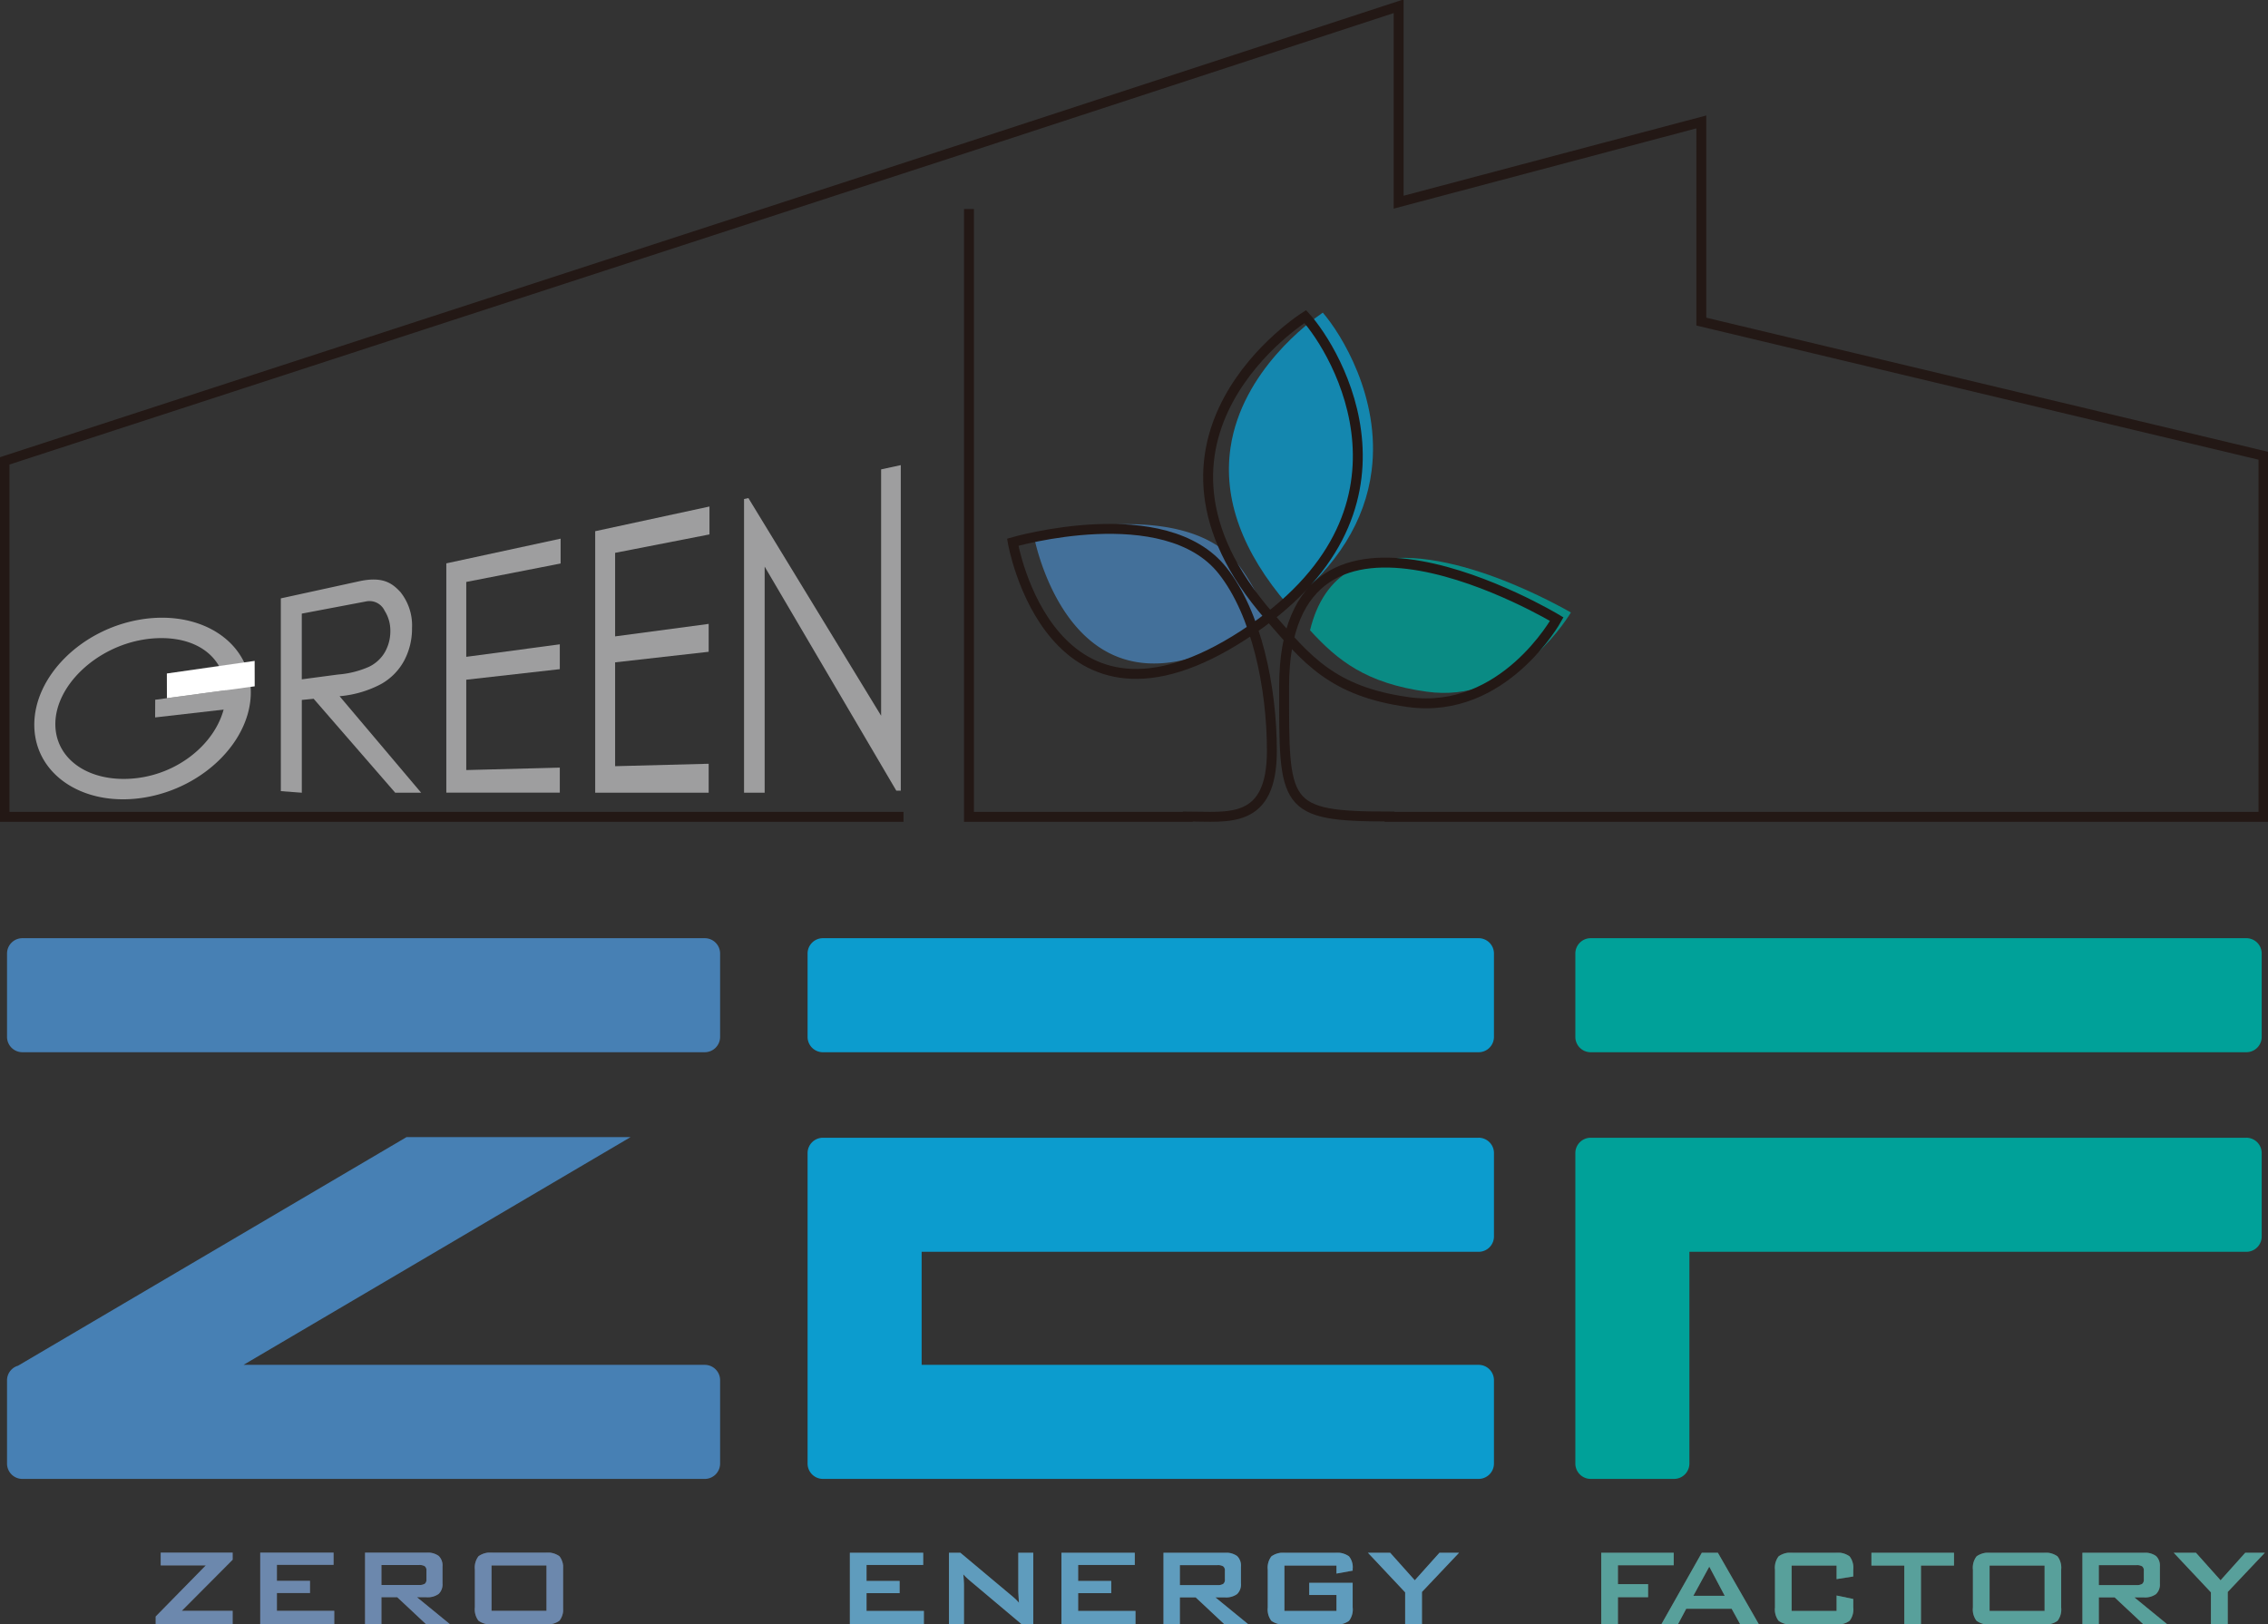 <svg xmlns="http://www.w3.org/2000/svg" width="297.5" height="213.064" viewBox="0 0 297.5 213.064"><rect x="0" y="0" width="297.5" height="213.064" fill="#333333" stroke="none"/><defs><clipPath id="a"><path data-name="長方形 7959" fill="none" d="M0 0h297.5v213.064H0z"/></clipPath><clipPath id="b"><path data-name="長方形 7952" fill="none" d="M0 0h53.442v9.399H0z"/></clipPath><clipPath id="c"><path data-name="長方形 7953" fill="none" d="M0 0h79.908v9.399H0z"/></clipPath><clipPath id="d"><path data-name="長方形 7954" fill="none" d="M0 0h87.043v9.399H0z"/></clipPath><clipPath id="e"><path data-name="長方形 7955" fill="none" d="M0 0h34.215v17.717H0z"/></clipPath><clipPath id="f"><path data-name="長方形 7956" fill="none" d="M0 0h30.633v18.271H0z"/></clipPath><clipPath id="g"><path data-name="長方形 7957" fill="none" d="M0 0h18.899v38.357H0z"/></clipPath></defs><g clip-path="url(#a)"><path data-name="パス 31750" d="M21.081 203.649v1.681h5.913l-6.572 6.7v1.022h10.094v-1.769h-6.669l6.669-6.7v-.934z" fill="#595757"/><path data-name="パス 31751" d="M34.135 203.649v9.4h9.712v-1.769h-7.525v-2.33h4.341v-1.6h-4.341v-2.1h7.435v-1.6z" fill="#595757"/><g data-name="グループ 11387"><g data-name="グループ 11386" clip-path="url(#a)"><path data-name="パス 31752" d="M47.882 213.048v-9.4h8.038a2.473 2.473 0 011.624.432 1.739 1.739 0 01.5 1.391v2.205a1.742 1.742 0 01-.5 1.387 2.456 2.456 0 01-1.624.436h-1.223l4.339 3.548h-3.139l-3.791-3.55h-2.071v3.548zm7.07-7.772h-4.917v2.614h4.917a1.314 1.314 0 00.778-.165.7.7 0 00.209-.582v-1.129a.687.687 0 00-.209-.574 1.322 1.322 0 00-.778-.165" fill="#595757"/><path data-name="パス 31753" d="M62.288 205.873a2.449 2.449 0 01.48-1.752 2.681 2.681 0 011.849-.472h6.918a2.68 2.68 0 011.849.472 2.444 2.444 0 01.481 1.752v4.953a2.445 2.445 0 01-.481 1.756 2.7 2.7 0 01-1.849.466h-6.918a2.7 2.7 0 01-1.849-.466 2.45 2.45 0 01-.48-1.756zm2.187 5.406h7.207v-5.949h-7.207z" fill="#595757"/><g data-name="グループ 11370"><g data-name="グループ 11369"><g data-name="グループ 11368" clip-path="url(#b)" fill="#7095c3" transform="translate(20.423 203.649)" opacity=".8"><path data-name="パス 31754" d="M0 9.399V8.376l6.572-6.7H.659v-1.68h9.434v.933l-6.669 6.7h6.669v1.769z"/><path data-name="パス 31755" d="M13.712 9.399v-9.4h9.621v1.6h-7.434v2.1h4.34v1.6h-4.34v2.33h7.525v1.769z"/><path data-name="パス 31756" d="M27.459 9.399v-9.4h8.038a2.473 2.473 0 011.624.432 1.739 1.739 0 01.5 1.391v2.205a1.742 1.742 0 01-.5 1.387 2.456 2.456 0 01-1.624.436h-1.223l4.339 3.548h-3.139l-3.791-3.55h-2.071v3.548zm7.07-7.772h-4.917v2.614h4.917a1.314 1.314 0 00.778-.165.7.7 0 00.209-.582V2.365a.687.687 0 00-.209-.574 1.322 1.322 0 00-.778-.165"/><path data-name="パス 31757" d="M41.865 2.224a2.449 2.449 0 01.48-1.752A2.681 2.681 0 0144.194 0h6.918a2.68 2.68 0 011.849.472 2.444 2.444 0 01.481 1.752v4.953a2.445 2.445 0 01-.481 1.756 2.7 2.7 0 01-1.849.466h-6.918a2.7 2.7 0 01-1.849-.466 2.45 2.45 0 01-.48-1.756zm2.187 5.406h7.207V1.681h-7.207z"/></g></g></g><path data-name="パス 31758" d="M111.479 213.065v-9.4h9.621v1.6h-7.434v2.1h4.34v1.6h-4.34v2.33h7.523v1.769z" fill="#595757"/><path data-name="パス 31759" d="M124.48 213.065v-9.4h1.493l6.615 5.54q.337.276.6.52a5.757 5.757 0 01.471.5q-.053-.791-.071-1.121a9.943 9.943 0 01-.018-.506v-4.932h1.966v9.4h-1.494l-6.9-5.807a18.485 18.485 0 01-.436-.4 4.973 4.973 0 01-.346-.365c.029.291.051.565.066.823s.022.482.022.671v5.077z" fill="#595757"/><path data-name="パス 31760" d="M139.233 213.065v-9.4h9.621v1.6h-7.43v2.1h4.34v1.6h-4.34v2.33h7.523v1.769z" fill="#595757"/><path data-name="パス 31761" d="M152.617 213.065v-9.4h8.038a2.473 2.473 0 011.624.432 1.739 1.739 0 01.5 1.391v2.208a1.742 1.742 0 01-.5 1.387 2.456 2.456 0 01-1.624.436h-1.227l4.339 3.548h-3.139l-3.788-3.548h-2.072v3.548zm7.069-7.772h-4.917v2.614h4.917a1.315 1.315 0 00.778-.165.7.7 0 00.209-.582v-1.129a.687.687 0 00-.209-.574 1.322 1.322 0 00-.778-.165" fill="#595757"/><path data-name="パス 31762" d="M175.309 205.346h-6.829v5.95h6.829v-2.09h-3.575v-1.6h5.7v3.237a2.45 2.45 0 01-.48 1.756 2.7 2.7 0 01-1.85.467h-6.482a2.7 2.7 0 01-1.849-.467 2.445 2.445 0 01-.48-1.756v-4.953a2.446 2.446 0 01.48-1.752 2.681 2.681 0 011.849-.472h6.482a2.723 2.723 0 011.841.463 2.262 2.262 0 01.489 1.672v.213l-2.125.382z" fill="#595757"/><path data-name="パス 31763" d="M184.318 213.065v-4.206l-4.882-5.193h2.917l3.228 3.61 3.236-3.61h2.571l-4.864 5.139v4.26z" fill="#595757"/><g data-name="グループ 11373"><g data-name="グループ 11372"><g data-name="グループ 11371" clip-path="url(#c)" fill="#60aed7" transform="translate(111.479 203.665)" opacity=".8"><path data-name="パス 31764" d="M0 9.399v-9.4h9.621v1.6H2.187v2.1h4.34v1.6h-4.34v2.33H9.71v1.769z"/><path data-name="パス 31765" d="M13.001 9.399v-9.4h1.493l6.615 5.54q.337.276.6.52a5.757 5.757 0 01.471.5q-.053-.791-.071-1.121a9.943 9.943 0 01-.018-.506V0h1.966v9.4h-1.494l-6.9-5.807a18.485 18.485 0 01-.436-.4 4.973 4.973 0 01-.346-.365c.029.291.051.565.066.823s.022.482.022.671v5.077z"/><path data-name="パス 31766" d="M27.754 9.399v-9.4h9.621v1.6h-7.43v2.1h4.34v1.6h-4.34v2.33h7.523v1.769z"/><path data-name="パス 31767" d="M41.137 9.399v-9.4h8.038a2.473 2.473 0 011.624.432 1.739 1.739 0 01.5 1.391V4.03a1.742 1.742 0 01-.5 1.387 2.456 2.456 0 01-1.624.436h-1.227l4.339 3.548h-3.139L45.36 5.853h-2.072v3.548zm7.069-7.772h-4.917v2.614h4.917a1.315 1.315 0 00.778-.165.7.7 0 00.209-.582V2.365a.687.687 0 00-.209-.574 1.322 1.322 0 00-.778-.165"/><path data-name="パス 31768" d="M63.83 1.68h-6.829v5.95h6.829V5.54h-3.575v-1.6h5.7v3.237a2.45 2.45 0 01-.48 1.756 2.7 2.7 0 01-1.85.467h-6.482a2.7 2.7 0 01-1.849-.467 2.445 2.445 0 01-.48-1.756V2.224a2.446 2.446 0 01.48-1.752A2.681 2.681 0 0157.143 0h6.482a2.723 2.723 0 011.841.463 2.262 2.262 0 01.489 1.672v.213l-2.125.382z"/><path data-name="パス 31769" d="M72.839 9.399V5.193L67.957 0h2.917l3.228 3.61L77.338 0h2.571l-4.864 5.139v4.26z"/></g></g></g><path data-name="パス 31770" d="M210.041 213.065v-9.4h9.505v1.644h-7.317v2.472h3.957v1.715h-3.957v3.566z" fill="#595757"/><path data-name="パス 31771" d="M217.914 213.065l5.318-9.4h2.107l5.389 9.4h-2.454l-1.129-2.054h-5.958l-1.094 2.054zm4.206-3.752h4.117l-2.027-3.823z" fill="#595757"/><path data-name="パス 31772" d="M240.91 205.346h-5.9v5.95h5.9v-2.02l2.187.453v1.112a2.431 2.431 0 01-.484 1.756 2.7 2.7 0 01-1.845.467h-5.611a2.7 2.7 0 01-1.85-.467 2.45 2.45 0 01-.48-1.756v-4.953a2.45 2.45 0 01.48-1.752 2.684 2.684 0 011.85-.472h5.611a2.682 2.682 0 011.845.472 2.431 2.431 0 01.484 1.752v.889l-2.187.347z" fill="#595757"/><path data-name="パス 31773" d="M251.98 205.346v7.719h-2.187v-7.719h-4.313v-1.681h10.831v1.681z" fill="#595757"/><path data-name="パス 31774" d="M258.792 205.889a2.447 2.447 0 01.481-1.752 2.685 2.685 0 011.849-.471h6.918a2.687 2.687 0 011.849.471 2.447 2.447 0 01.48 1.752v4.953a2.441 2.441 0 01-.48 1.756 2.7 2.7 0 01-1.849.467h-6.918a2.7 2.7 0 01-1.849-.467 2.441 2.441 0 01-.481-1.756zm2.189 5.407h7.212v-5.949h-7.212z" fill="#595757"/><path data-name="パス 31775" d="M273.155 213.065v-9.4h8.038a2.473 2.473 0 011.624.432 1.739 1.739 0 01.5 1.391v2.208a1.742 1.742 0 01-.5 1.387 2.456 2.456 0 01-1.624.436h-1.223l4.339 3.548h-3.139l-3.788-3.548h-2.072v3.548zm7.07-7.772h-4.917v2.614h4.917a1.315 1.315 0 00.778-.165.7.7 0 00.209-.582v-1.129a.687.687 0 00-.209-.574 1.322 1.322 0 00-.778-.165" fill="#595757"/><path data-name="パス 31776" d="M290.015 213.065v-4.206l-4.882-5.193h2.917l3.228 3.61 3.236-3.61h2.571l-4.864 5.139v4.26z" fill="#595757"/><g data-name="グループ 11376"><g data-name="グループ 11375"><g data-name="グループ 11374" clip-path="url(#d)" fill="#58b3ac" transform="translate(210.041 203.665)" opacity=".8"><path data-name="パス 31777" d="M0 9.399v-9.4h9.505v1.644H2.188v2.472h3.957V5.83H2.188v3.566z"/><path data-name="パス 31778" d="M7.873 9.399l5.318-9.4h2.107l5.389 9.4h-2.454l-1.129-2.054h-5.958l-1.094 2.054zm4.206-3.752h4.117l-2.027-3.823z"/><path data-name="パス 31779" d="M30.869 1.68h-5.9v5.95h5.9V5.61l2.187.453v1.112a2.431 2.431 0 01-.484 1.756 2.7 2.7 0 01-1.845.467h-5.611a2.7 2.7 0 01-1.85-.467 2.45 2.45 0 01-.48-1.756V2.222a2.45 2.45 0 01.48-1.752 2.684 2.684 0 011.85-.472h5.611a2.682 2.682 0 011.845.472 2.431 2.431 0 01.484 1.752v.889l-2.187.347z"/><path data-name="パス 31780" d="M41.939 1.68v7.719h-2.187V1.68h-4.313V-.001H46.27V1.68z"/><path data-name="パス 31781" d="M48.751 2.223a2.447 2.447 0 01.481-1.752A2.685 2.685 0 0151.081 0h6.918a2.687 2.687 0 011.849.471 2.447 2.447 0 01.48 1.752v4.953a2.441 2.441 0 01-.48 1.756 2.7 2.7 0 01-1.849.467h-6.918a2.7 2.7 0 01-1.849-.467 2.441 2.441 0 01-.481-1.756zM50.94 7.63h7.212V1.681H50.94z"/><path data-name="パス 31782" d="M63.114 9.399v-9.4h8.038a2.473 2.473 0 011.624.432 1.739 1.739 0 01.5 1.391V4.03a1.742 1.742 0 01-.5 1.387 2.456 2.456 0 01-1.624.436h-1.223l4.339 3.548h-3.139l-3.788-3.548h-2.072v3.548zm7.07-7.772h-4.917v2.614h4.917a1.315 1.315 0 00.778-.165.7.7 0 00.209-.582V2.365a.687.687 0 00-.209-.574 1.322 1.322 0 00-.778-.165"/><path data-name="パス 31783" d="M79.973 9.399V5.193L75.091 0h2.917l3.228 3.61L84.472 0h2.571l-4.864 5.139v4.26z"/></g></g></g><g data-name="グループ 11379"><g data-name="グループ 11378"><g data-name="グループ 11377" clip-path="url(#e)" transform="translate(171.843 73.166)" opacity=".8"><path data-name="パス 31784" d="M0 9.504c3.609 3.949 7.336 6.96 15.335 8.058 10.99 1.507 17.709-8.484 18.881-10.389-2.528-1.452-19.55-10.825-28.795-5.609C2.721 3.092.905 5.751 0 9.503" fill="#00a199"/></g></g></g><g data-name="グループ 11382"><g data-name="グループ 11381"><g data-name="グループ 11380" clip-path="url(#f)" transform="translate(135.629 68.755)" opacity=".8"><path data-name="パス 31785" d="M0 1.631c.413 1.97 2.911 12.253 10.525 15.581 5.371 2.347 12.141.789 20.108-4.636a25.172 25.172 0 00-3.808-7.247C20.041-3.258 2.599.945 0 1.629" fill="#4780b4"/></g></g></g><g data-name="グループ 11385"><g data-name="グループ 11384"><g data-name="グループ 11383" clip-path="url(#g)" transform="translate(161.2 41.009)" opacity=".8"><path data-name="パス 31786" d="M12.312 0C10.667 1.12 1.692 7.65.212 17.7c-.994 6.748 1.538 13.695 7.529 20.655C14.192 33.249 17.88 27.33 18.72 20.714c1.22-9.606-4.025-17.973-6.406-20.717" fill="#0c9cce"/></g></g></g><path data-name="パス 31787" d="M127.102 27.414v79.723h28.7v-.039c5.258 0 11.034 1.125 11.034-8.614 0-8.352-2.019-18.008-6.456-23.626-7.538-9.549-27.538-3.738-27.538-3.738s4.919 28.653 30.308 12.153c24.832-16.137 12.194-37.241 8.064-41.747 0 0-25.231 15.814-4.685 39.345 4.831 5.535 8.159 9.838 18.24 11.223 12.482 1.714 19.436-10.885 19.436-10.885s-35.763-21.563-35.763 8.834c0 15.684-.28 17.056 13.829 17.056v.039h114.637V59.782l-73.74-17.6V15.991L183.464 26.52V.82l-56.362 18.439L.592 60.458v46.68h117.923" fill="none" stroke="#231815" stroke-miterlimit="10" stroke-width="1.3"/><path data-name="パス 31788" d="M36.836 78.485l10.395-2.27c3.056-.633 4.258.334 5.28 1.424a6.985 6.985 0 011.534 4.739 8.884 8.884 0 01-1.057 4.322 7.719 7.719 0 01-3.021 3.034 14.153 14.153 0 01-5.424 1.583l10.7 12.659h-3.4l-10.7-12.322-1.554.153v12.169l-2.75-.208zm2.75 2v8.618l4.74-.629a12.338 12.338 0 004.075-1.016 4.826 4.826 0 002.062-1.88 5.5 5.5 0 00.739-2.774 4.823 4.823 0 00-.749-2.694 2.189 2.189 0 00-2.451-1.22z" fill="#9e9e9f"/><path data-name="パス 31789" d="M58.545 73.892l14.992-3.24v3.258l-12.378 2.42v9.821l12.272-1.64v3.257l-12.272 1.386v11.849l12.272-.319v3.285H58.545z" fill="#9e9e9f"/><path data-name="パス 31790" d="M78.072 69.675l14.992-3.24v3.661l-12.378 2.417v10.956l12.272-1.639v3.66l-12.272 1.385v13.621l12.272-.318v3.797H78.072z" fill="#9e9e9f"/><path data-name="パス 31791" d="M97.599 103.971V65.452l.569-.123 17.411 28.55V61.565l2.579-.557v42.7h-.586L100.303 74.32v29.652z" fill="#9e9e9f"/><path data-name="パス 31792" d="M92.445 179.019h-60.5l50.764-29.869h-29.39L2.362 179.134a1.99 1.99 0 00-1.44 1.9v10.933a2.014 2.014 0 002.014 2.013h89.509a2.013 2.013 0 002.013-2.013v-10.935a2.013 2.013 0 00-2.013-2.013" fill="#4780b4"/><path data-name="パス 31793" d="M193.953 149.231h-86.007a2.013 2.013 0 00-2.013 2.013v40.72a2.014 2.014 0 002.013 2.014h86.006a2.014 2.014 0 002.013-2.014v-10.933a2.013 2.013 0 00-2.013-2.013h-73.057v-14.826h73.059a2.014 2.014 0 002.013-2.014v-10.936a2.013 2.013 0 00-2.013-2.013" fill="#0c9cce"/><path data-name="パス 31794" d="M294.662 149.231h-86.006a2.014 2.014 0 00-2.014 2.013v40.72a2.014 2.014 0 002.014 2.014h10.932a2.014 2.014 0 002.014-2.014v-27.772h73.059a2.014 2.014 0 002.013-2.014v-10.936a2.013 2.013 0 00-2.013-2.013" fill="#00a199"/><path data-name="パス 31795" d="M193.953 123.057h-86.007a2.013 2.013 0 00-2.013 2.013v10.933a2.013 2.013 0 002.013 2.013h86.006a2.013 2.013 0 002.013-2.013V125.07a2.013 2.013 0 00-2.013-2.013" fill="#0c9cce"/><path data-name="パス 31796" d="M92.445 123.057H2.936a2.014 2.014 0 00-2.014 2.013v10.933a2.014 2.014 0 002.014 2.01h89.509A2.013 2.013 0 0094.458 136v-10.93a2.013 2.013 0 00-2.013-2.013" fill="#4780b4"/><path data-name="パス 31797" d="M294.662 123.057h-86.006a2.014 2.014 0 00-2.014 2.013v10.933a2.013 2.013 0 002.014 2.013h86.005a2.013 2.013 0 002.013-2.013V125.07a2.013 2.013 0 00-2.013-2.013" fill="#00a199"/><path data-name="パス 31798" d="M18.534 81.242c-7.842 1.253-14.125 7.5-14.034 13.959s6.522 10.673 14.364 9.42 14.125-7.5 14.034-13.96-6.522-10.67-14.364-9.419m-.028 20.74a14.464 14.464 0 01-2.27.184c-5.225 0-8.915-2.914-8.975-7.086-.072-5.053 5.25-10.181 11.622-11.2a14.465 14.465 0 012.27-.184c5.225 0 8.413 2.914 8.472 7.086.072 5.052-4.748 10.181-11.119 11.2" fill="#9e9e9f"/><path data-name="パス 31799" d="M32.52 92.708l.01-2.571-12.171 1.644-.01 2.319z" fill="#9e9e9f"/><path data-name="パス 31800" d="M33.41 90.021l-.008-3.335-11.515 1.65.007 3.236z" fill="#fff"/></g></g></g></svg>
